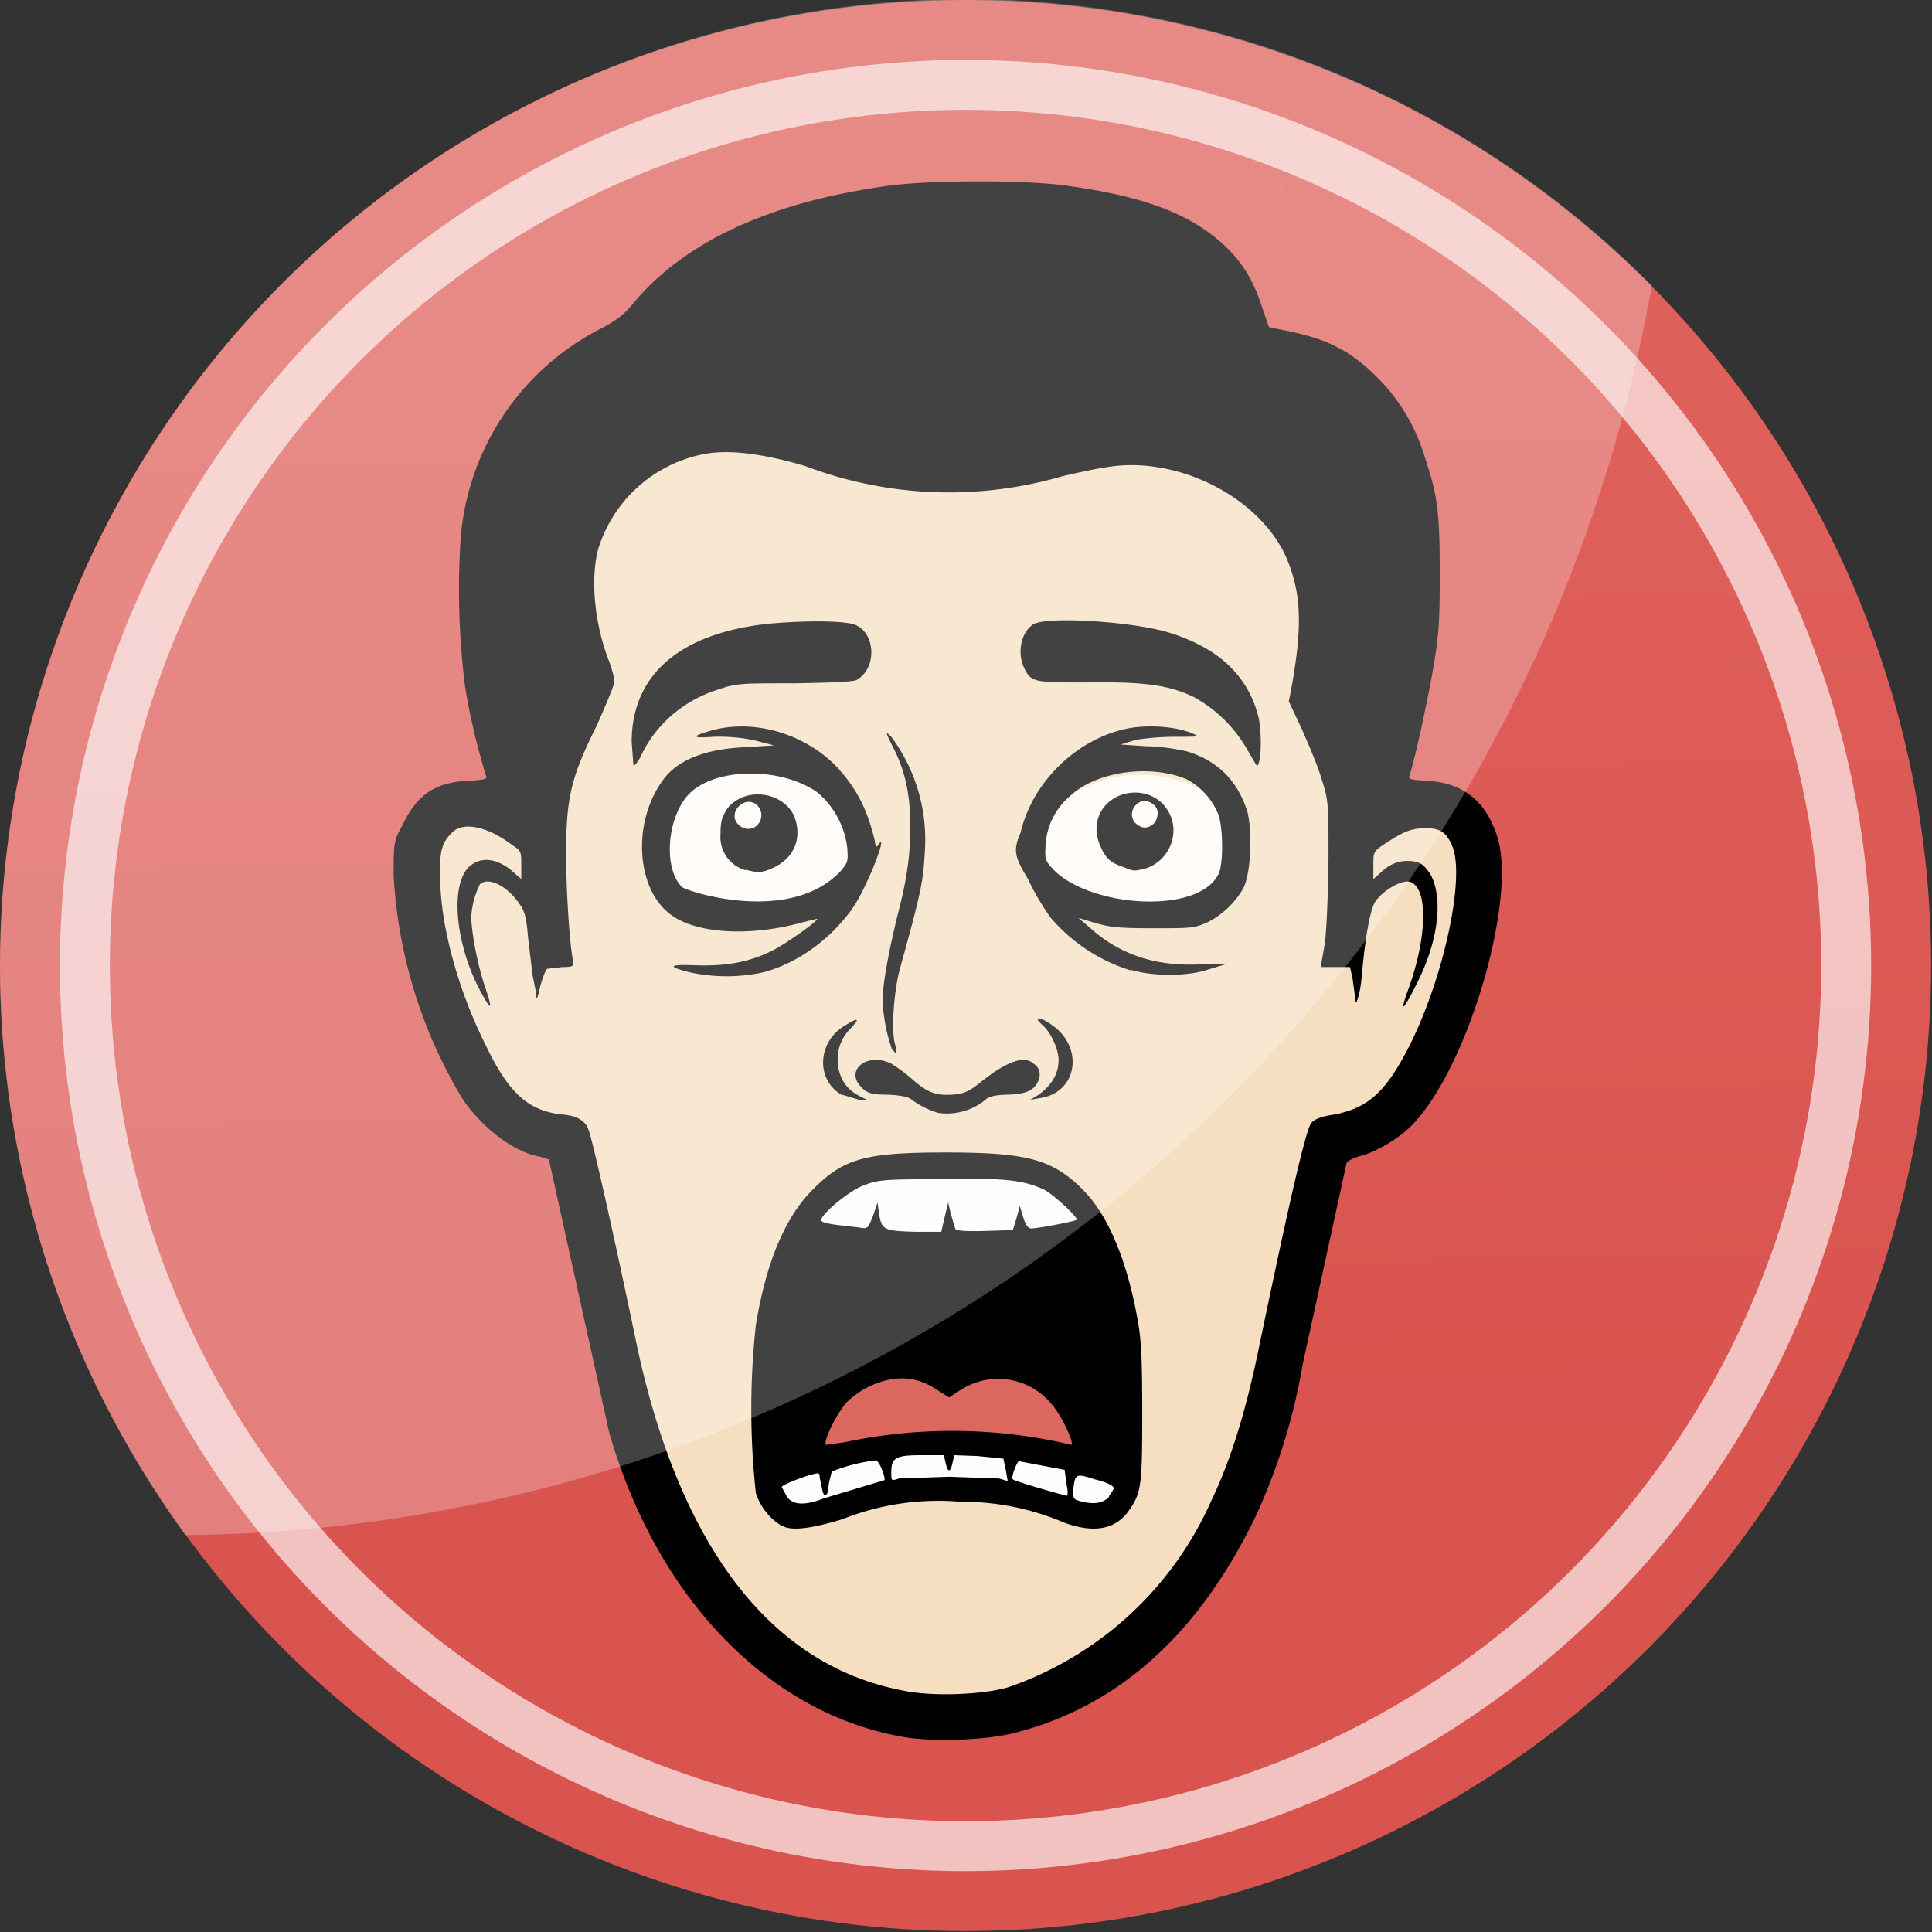 <svg xmlns="http://www.w3.org/2000/svg" xmlns:bx="https://boxy-svg.com" xmlns:xlink="http://www.w3.org/1999/xlink" xml:space="preserve" id="svg1" width="80" height="80" version="1.1" viewBox="0 0 21.17 21.17"><rect x="0" y="0" width="21.17" height="21.17" fill="#333333" stroke="none"/><defs id="defs1"><linearGradient xlink:href="#linearGradient111" id="linearGradient56" x1="34.65" x2="34.38" y1="16.31" y2="4.64" gradientTransform="translate(308.57 240.4)" gradientUnits="userSpaceOnUse"/><linearGradient id="linearGradient111"><stop id="stop110" offset="0" style="stop-color:#d9534f;stop-opacity:1"/><stop id="stop111" offset="1" style="stop-color:#df605b;stop-opacity:1"/></linearGradient><style bx:fonts="Anton" bx:pinned="true" id="style1">@import url(https://fonts.googleapis.com/css2?family=Anton%3Aital%2Cwght%400%2C400&amp;display=swap);@import url(https://fonts.googleapis.com/css2?family=Badeen+Display%3Aital%2Cwght%400%2C400&amp;display=swap);@import url(https://fonts.googleapis.com/css2?family=Bahianita%3Aital%2Cwght%400%2C400&amp;display=swap);@import url(https://fonts.googleapis.com/css2?family=Barrio%3Aital%2Cwght%400%2C400&amp;display=swap);@import url(https://fonts.googleapis.com/css2?family=Barriecito%3Aital%2Cwght%400%2C400&amp;display=swap);@import url(https://fonts.googleapis.com/css2?family=Blaka+Hollow%3Aital%2Cwght%400%2C400&amp;display=swap);@import url(https://fonts.googleapis.com/css2?family=Boldonse%3Aital%2Cwght%400%2C400&amp;display=swap);@import url(https://fonts.googleapis.com/css2?family=Borel%3Aital%2Cwght%400%2C400&amp;display=swap);@import url(https://fonts.googleapis.com/css2?family=Bubblegum+Sans%3Aital%2Cwght%400%2C400&amp;display=swap);@import url(https://fonts.googleapis.com/css2?family=Bungee+Shade%3Aital%2Cwght%400%2C400&amp;display=swap);@import url(https://fonts.googleapis.com/css2?family=Bungee+Spice%3Aital%2Cwght%400%2C400&amp;display=swap);@import url(https://fonts.googleapis.com/css2?family=Bungee+Tint%3Aital%2Cwght%400%2C400&amp;display=swap);@import url(https://fonts.googleapis.com/css2?family=Caesar+Dressing%3Aital%2Cwght%400%2C400&amp;display=swap);@import url(https://fonts.googleapis.com/css2?family=Bytesized%3Aital%2Cwght%400%2C400&amp;display=swap);@import url(https://fonts.googleapis.com/css2?family=Danfo%3Aital%2Cwght%400%2C400&amp;display=swap);@import url(https://fonts.googleapis.com/css2?family=Delicious+Handrawn%3Aital%2Cwght%400%2C400&amp;display=swap);</style></defs><g id="layer1" transform="translate(-339.74 -240.4)"><circle id="path47" cx="350.32" cy="250.98" r="10.58" style="fill:url(#linearGradient56);fill-opacity:1;stroke-width:.6;stroke-linecap:round;stroke-linejoin:round"/><circle id="circle56" cx="350.32" cy="250.98" r="9.65" style="opacity:.642;mix-blend-mode:overlay;fill:none;fill-opacity:1;stroke:#fff;stroke-width:.547;stroke-linecap:round;stroke-linejoin:round;stroke-opacity:1"/><g id="g159" transform="translate(143.6 15.03)scale(.945)"><g id="g1"><path id="path156" d="M218.71 241.17q-.63-.01-1.24.11a5 5 0 0 0-1.64.6 3 3 0 0 0-.8.7c-.2.19-.46.26-.67.42-.55.38-.92.98-1.07 1.62-.13.49-.1 1-.07 1.5q.02.47.13.94l.16.6c-.02.1-.15.08-.23.1-.21 0-.45.06-.58.25q-.16.19-.2.42-.06.68.13 1.34.2.71.55 1.33.3.46.78.67c.08.03.18.01.23.08l.55 2.56a5.5 5.5 0 0 0 1.35 2.68c.45.47 1.02.84 1.65 1.01q.26.08.56.1a3.3 3.3 0 0 0 3.01-1.52q.53-.71.8-1.56c.2-.64.32-1.3.47-1.96l.28-1.28c.08-.1.23-.1.33-.16q.37-.15.59-.5a5 5 0 0 0 .77-2.74.8.8 0 0 0-.56-.7c-.13-.04-.28 0-.41-.05-.08-.06 0-.16 0-.23q.19-.7.28-1.4.03-.56.01-1.12 0-.42-.15-.83a2 2 0 0 0-.85-1.11c-.26-.16-.56-.21-.86-.27-.1-.3-.2-.62-.42-.85a2.6 2.6 0 0 0-1.4-.64c-.47-.1-.98-.1-1.48-.1" style="fill:#f6dec1;fill-opacity:1;stroke-width:.105"/><ellipse id="ellipse156" cx="216.3" cy="248.23" rx="1.16" ry=".86" style="opacity:.871;fill:#fdfdfd;fill-opacity:1;stroke-width:.056;stroke-linecap:round"/><ellipse id="ellipse157" cx="220.78" cy="248.33" rx="1.16" ry=".86" style="opacity:.871;fill:#fdfdfd;fill-opacity:1;stroke-width:.056;stroke-linecap:round"/><path id="path157" d="M217.23 252.24s-.84 1.62-.83 1.68l.1 2.03.3.14 1.38-.3 1.84.18.43.06s.14-1.39.13-1.45-.29-1.97-.37-2.04a9 9 0 0 0-.7-.52c-.07-.03-1.5-.12-1.65-.1-.15 0-.63.32-.63.32" style="opacity:1;fill:#fdfdfd;fill-opacity:1;stroke-width:.056;stroke-linecap:round"/><path id="path158" d="m216.88 255.37 1.83-.13 1.37.14s.07-.52.03-.58c-.03-.06-.38-.82-.88-.78s-1.7.11-1.78.16-.44.36-.48.45c-.03.08-.1.43-.12.5z" style="opacity:1;fill:#dc675e;fill-opacity:1;stroke-width:.056;stroke-linecap:round"/><path id="path159" d="M217.99 258.62c-1.55-.29-2.82-1.62-3.37-3.52l-.7-3.17-.1-.03c-.3-.05-.67-.33-.9-.67a5.6 5.6 0 0 1-.8-2.59c0-.38 0-.4.1-.58.17-.36.38-.5.76-.52.2-.01.23-.02.21-.06a8 8 0 0 1-.24-1.02 9 9 0 0 1-.05-1.77 3 3 0 0 1 1.56-2.36c.22-.11.31-.18.4-.28q.88-1.1 2.93-1.4c.5-.08 1.74-.08 2.2 0 .7.1 1.16.25 1.52.49.35.24.55.5.68.91l.08.23.24.05c.48.1.75.25 1.08.6q.35.38.5.9c.14.42.16.63.16 1.32 0 .56-.01.7-.08 1.11-.07.39-.2 1-.27 1.22-.02.04.01.05.2.06q.6.03.8.6c.28.7-.33 2.78-1 3.42-.13.13-.4.29-.57.33q-.13.04-.16.08l-.51 2.34a7 7 0 0 1-.55 1.77q-.98 2.02-2.75 2.49c-.35.1-1.03.12-1.37.05m1.26-.57a4 4 0 0 0 2.35-2.16c.22-.46.4-1.02.56-1.81.36-1.73.54-2.5.6-2.57q.05-.07.27-.1c.4-.08.6-.27.87-.8.4-.8.64-1.93.5-2.3-.07-.17-.14-.22-.31-.22s-.26.04-.46.17c-.15.1-.15.1-.15.26v.16l.08-.07q.14-.14.31-.14c.15 0 .2.04.28.17.14.28.08.75-.15 1.22-.16.32-.22.4-.13.14.24-.64.25-1.23.03-1.29-.1-.02-.3.1-.39.22q-.1.14-.17.93c-.02.18-.07.32-.07.2l-.03-.22-.03-.14h-.34l.05-.29q.03-.3.04-.96c0-.65 0-.68-.08-.93-.04-.14-.15-.4-.23-.58l-.15-.32.04-.21c.12-.7.1-1.06-.07-1.46-.27-.61-1.04-1.07-1.8-1.07-.18 0-.37.03-.8.13a4.7 4.7 0 0 1-2.98-.12q-.78-.23-1.21-.13a1.6 1.6 0 0 0-1.19 1.1c-.09.35-.04.87.13 1.3.03.08.06.19.06.23s-.1.27-.2.5c-.3.6-.36.84-.36 1.49 0 .45.04 1.04.08 1.25.01.06 0 .07-.12.07l-.18.02q-.03.03-.08.2-.05.24-.05.07l-.04-.2-.05-.42c-.02-.24-.04-.32-.1-.4-.14-.21-.36-.32-.46-.23a1 1 0 0 0-.1.37c0 .19.08.6.17.85q.13.39-.09-.03c-.29-.58-.32-1.26-.07-1.42.14-.1.33-.05.49.1l.08.07v-.16c0-.15 0-.17-.1-.23-.27-.21-.56-.28-.69-.16s-.16.22-.15.53c0 .54.2 1.29.52 1.93.27.57.5.78.9.82q.25.02.3.18c.04.09.29 1.2.54 2.4.36 1.77 1.2 3.74 3.11 4.1.32.07.92.05 1.22-.04m-2.63-1.87a.7.7 0 0 1-.3-.38 9 9 0 0 1 0-1.95q.18-1.1.67-1.58c.35-.35.6-.42 1.53-.42.95 0 1.24.08 1.59.43.3.3.52.84.64 1.53.04.22.05.47.05 1.06 0 .82-.01.92-.14 1.11q-.23.36-.77.16a3 3 0 0 0-1.2-.24 3 3 0 0 0-1.36.2q-.55.17-.7.08m.48-.32.7-.21c.02-.02-.06-.23-.1-.23a2 2 0 0 0-.51.13l-.03.12-.02.13q-.04.06-.06-.04l-.03-.14q0-.05-.02-.05c-.07 0-.42.13-.42.16l.06.11q.1.15.43.02m3.3-.02q.06-.08.06-.1-.02-.05-.22-.1c-.22-.07-.23-.07-.25.13 0 .09 0 .1.07.12q.24.07.35-.05m-.5-.16-.02-.15-.53-.1c-.02 0-.1.2-.07.21.01.02.57.18.62.19q.03 0 0-.15m-1.36-.07.58.02.1.03-.02-.12-.03-.14-.3-.03-.27-.01-.02.09q-.04.17-.08 0l-.02-.09h-.26c-.3 0-.35.03-.35.2 0 .1 0 .1.09.07zm-1.21-.4a6 6 0 0 1 2.63.03c.03-.03-.12-.35-.23-.47a.8.8 0 0 0-1.05-.17l-.14.09-.16-.1a.7.7 0 0 0-.56-.1 1 1 0 0 0-.46.25c-.13.14-.3.5-.24.5zm1.14-2.53.04-.17.02-.08.03.13.05.17q0 .04.34.03l.33-.01.04-.13.04-.15.04.13q.04.14.1.13c.07 0 .5-.08.52-.1s-.25-.28-.38-.35c-.24-.11-.47-.14-1.24-.12-.64 0-.7.01-.87.08s-.5.35-.47.4c0 .02.1.04.18.05l.26.03c.1.02.1.01.16-.14l.05-.15.02.14c.03.18.06.19.43.2h.29zm-.06-1.29a1 1 0 0 1-.3-.15q-.05-.05-.28-.06c-.19 0-.24-.02-.3-.08-.21-.2.06-.42.34-.28q.1.06.22.16c.19.17.28.21.48.2.14-.01.19-.03.33-.14q.46-.37.62-.22c.1.06.09.19 0 .28-.06.05-.12.07-.29.08q-.21 0-.27.06a.7.7 0 0 1-.55.15m-1.1-.2c-.32-.17-.3-.62.02-.81q.24-.15.07.03a.5.5 0 0 0-.15.4q.02.26.24.38l.1.05h-.09l-.2-.06m2.28 0q.23-.17.23-.4c0-.14-.1-.34-.2-.42-.1-.09 0-.08.12.01.38.26.3.79-.14.85l-.11.02zm-1.7-.52a2 2 0 0 1-.11-.57q0-.27.17-.98c.12-.46.15-.71.15-1.06s-.06-.63-.2-.9c-.09-.18-.09-.19-.02-.12a2 2 0 0 1 .39 1.32c-.02.36-.04.47-.29 1.37-.07.26-.1.7-.06.86q.05.19-.02.08m-2.36-.9q-.4-.1.08-.08c.36.01.62-.04.88-.17.16-.08.54-.35.52-.37l-.2.05c-.6.16-1.21.12-1.5-.1-.4-.3-.44-1.06-.1-1.54q.25-.37.98-.4l.32-.02-.23-.06a2 2 0 0 0-.47-.04q-.4.03 0-.08c.48-.12 1.03.04 1.4.4.25.26.38.51.47.89q.01.1.04.04c.09-.12-.02.2-.15.47-.12.25-.19.34-.37.53q-.37.36-.81.48a2 2 0 0 1-.86 0m1.76-1.18c.08-.1.08-.11.07-.26a1 1 0 0 0-.34-.64c-.4-.29-1.13-.3-1.46-.02-.28.24-.35.87-.12 1.11.05.05 1.26.45 1.85-.19m-1.1 0a.4.4 0 0 1-.3-.42c0-.16.02-.2.08-.3.2-.25.63-.2.77.08.1.24.02.48-.22.6-.14.07-.2.07-.34.03m.14-.52a.16.16 0 0 0-.01-.23c-.14-.12-.34.09-.22.22.06.07.17.08.23.01m4.33 1.69a2 2 0 0 1-.93-.61 3 3 0 0 1-.27-.46c-.15-.25-.17-.32-.08-.53.14-.6.67-1.1 1.26-1.21.23-.04.54-.02.73.06.09.04.08.04-.2.04-.18 0-.38.02-.47.04l-.16.05.3.02c.17 0 .39.04.47.06q.53.16.7.7c.06.25.04.72-.05.89a1 1 0 0 1-.41.39c-.16.07-.19.07-.63.07-.38 0-.5-.01-.67-.06l-.2-.06.14.12q.5.45 1.24.42h.32l-.2.06c-.24.08-.64.08-.9 0m1.02-1.1c.06-.1.06-.5.01-.68a.8.8 0 0 0-.38-.43c-.44-.18-1.06-.08-1.35.2a.8.8 0 0 0-.28.56c-.01.18-.01.18.1.3.44.43 1.66.51 1.9.05m-1.1-.09c-.15-.05-.2-.1-.26-.23q-.1-.22 0-.41c.16-.28.58-.3.76-.04.18.25.05.61-.25.7-.14.03-.12.03-.25-.02m.37-.52q.08-.16-.06-.23c-.14-.07-.28.12-.17.24q.12.11.23-.01m-6.05-.66-.02-.27c0-.78.56-1.26 1.58-1.37.43-.04.92-.04 1.03.02.22.11.23.5 0 .63q-.04.03-.73.04c-.64 0-.67 0-.9.08-.4.13-.72.42-.88.78q-.06.1-.08.09m7.13-.16a1.6 1.6 0 0 0-.63-.63c-.29-.14-.58-.18-1.24-.17-.61 0-.65 0-.73-.17s-.04-.4.1-.5 1.1-.04 1.54.08q.9.26 1.08 1c.04.2.03.53-.02.56zm.4-6.42c.24-.6-.03.08 0 0" style="fill:#000;stroke-width:.11"/></g></g><path id="path108-7" d="M357.84 243.53a10.6 10.6 0 0 0-7.52-3.14 10.6 10.6 0 0 0-10.58 10.59 10.6 10.6 0 0 0 2.03 6.24 16.46 16.62 0 0 0 16.07-13.69" style="opacity:.258;mix-blend-mode:overlay;fill:#fff;fill-opacity:1;stroke:none;stroke-width:.6;stroke-linecap:round;stroke-linejoin:round;stroke-opacity:1"/></g></svg>
